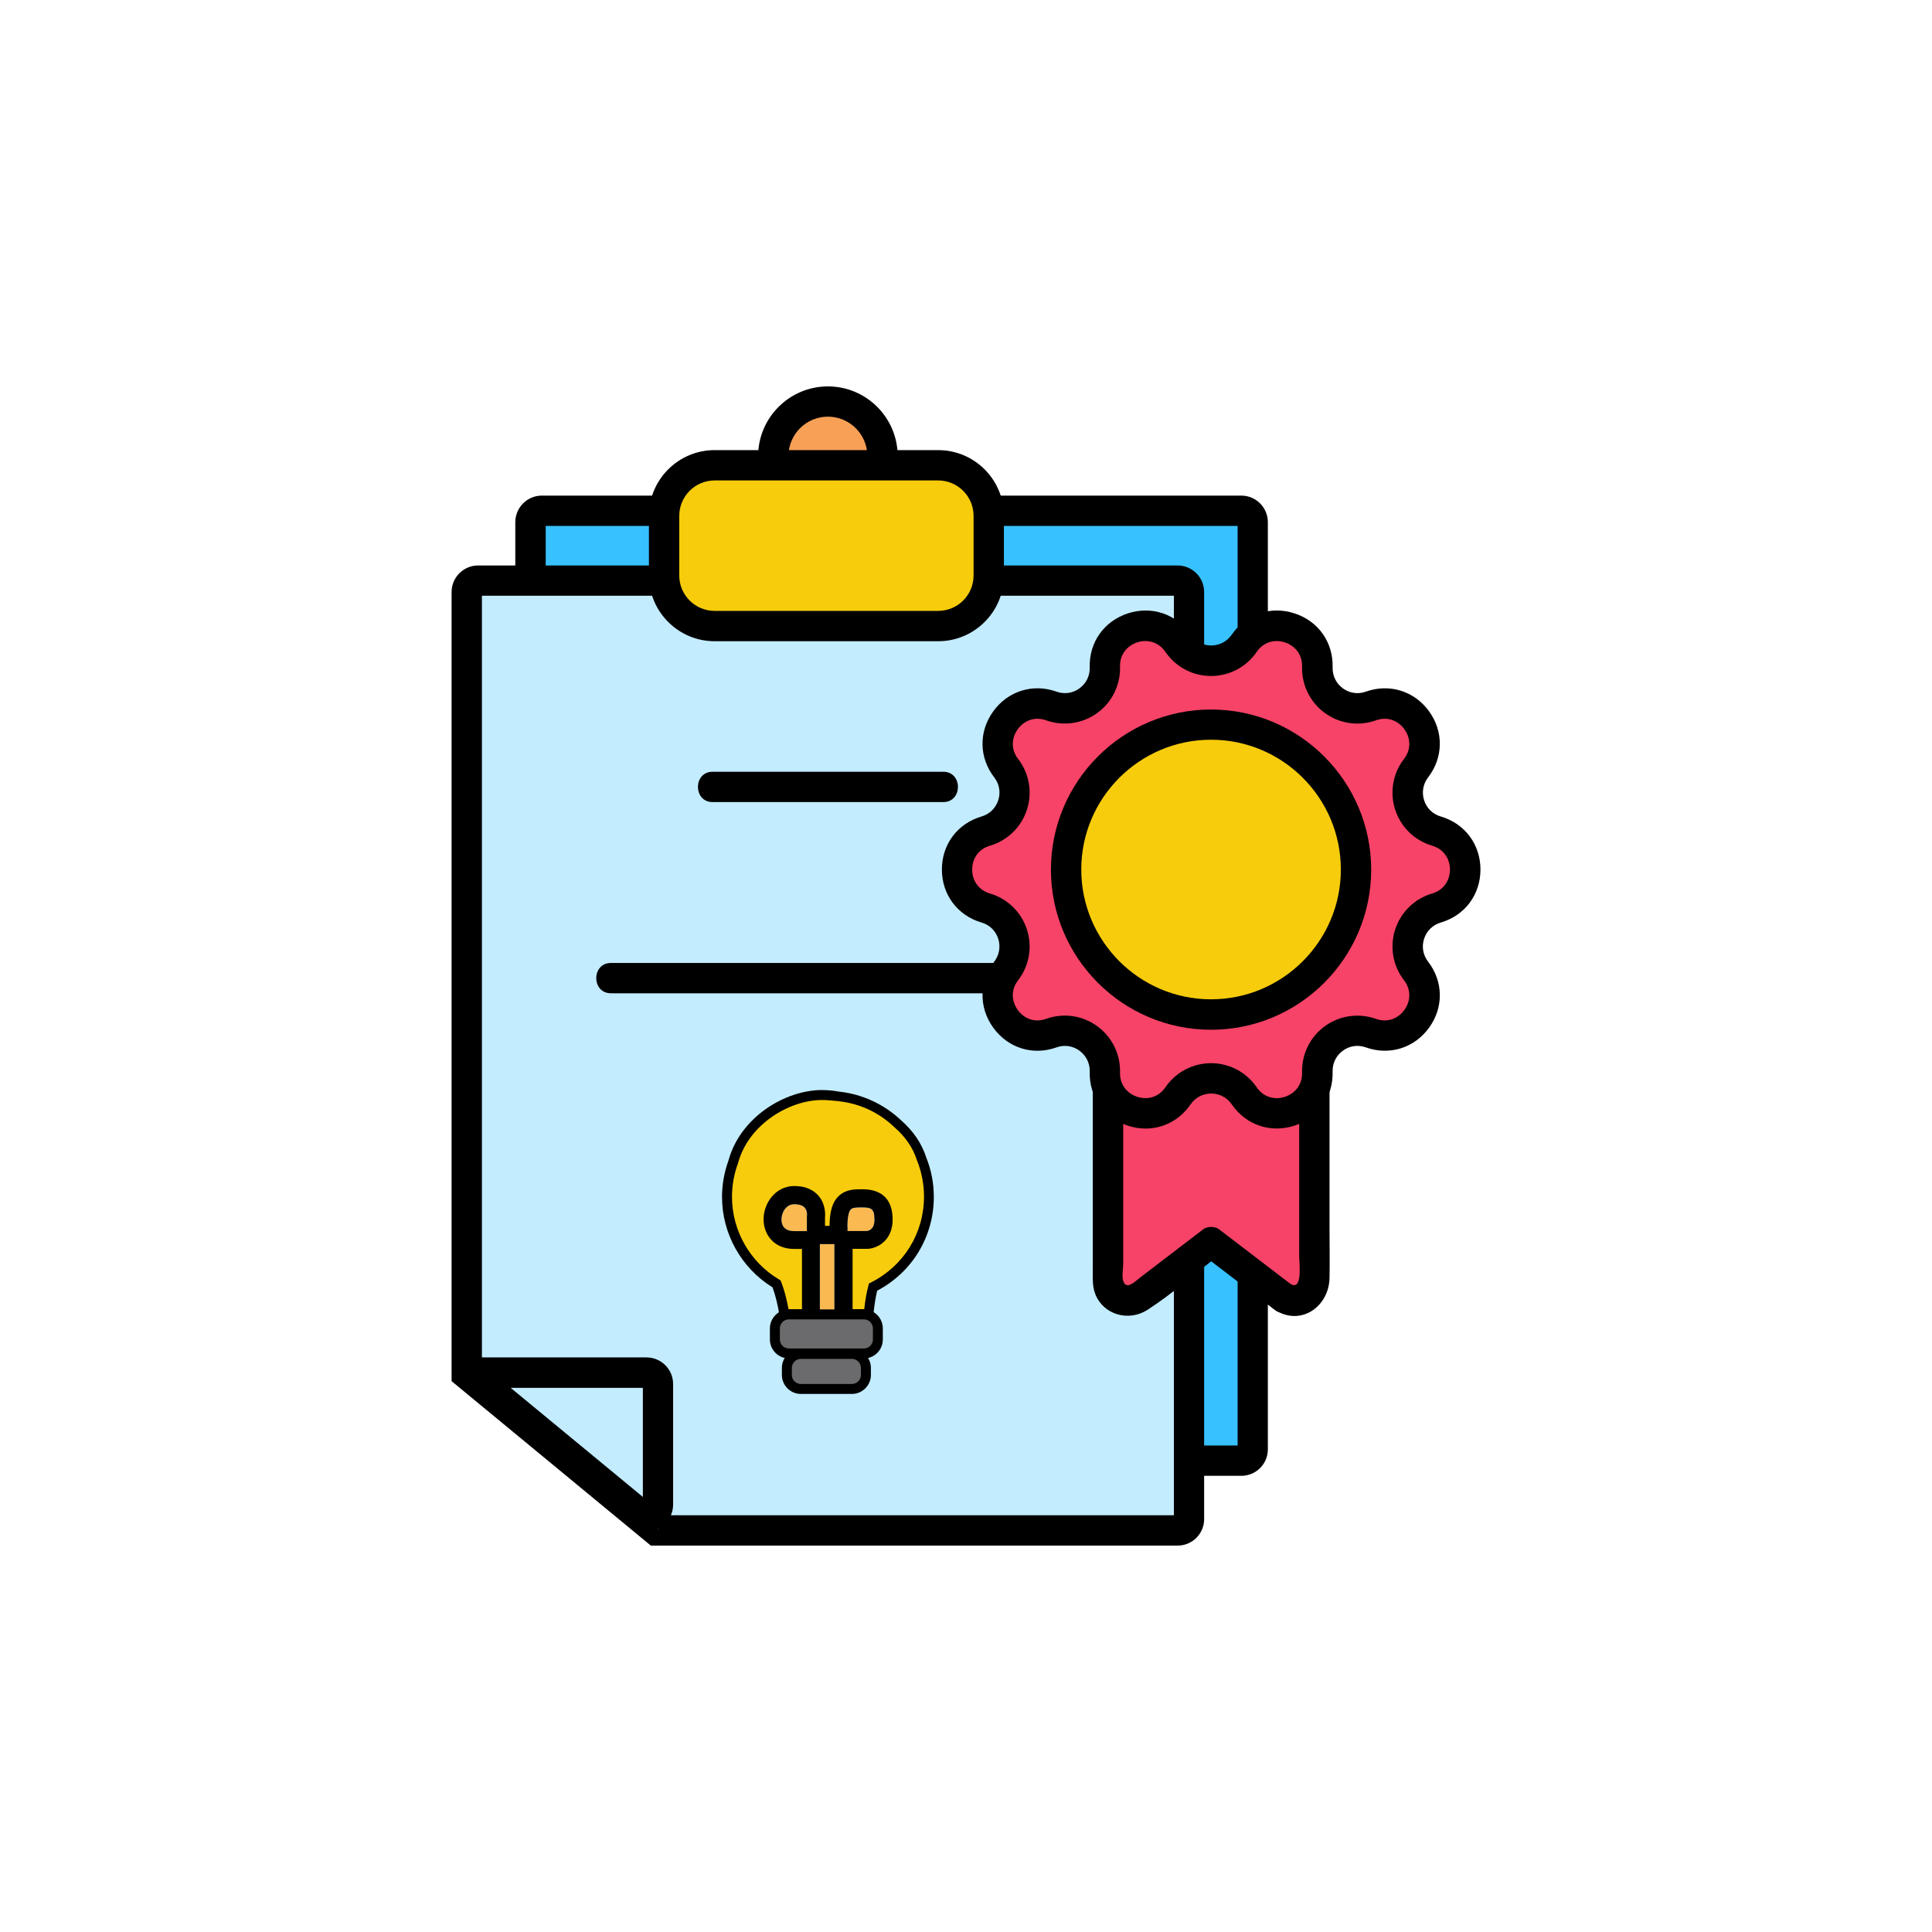 <?xml version="1.0" encoding="utf-8"?>
<!-- Generator: Adobe Illustrator 27.5.0, SVG Export Plug-In . SVG Version: 6.00 Build 0)  -->
<svg version="1.1" id="Layer_1" xmlns="http://www.w3.org/2000/svg" xmlns:xlink="http://www.w3.org/1999/xlink" x="0px" y="0px"
	 viewBox="0 0 500 500" style="enable-background:new 0 0 500 500;" xml:space="preserve">
<style type="text/css">
	.st0{fill:#38C1FF;}
	.st1{fill:#C3ECFF;}
	.st2{fill:#F7A056;}
	.st3{fill:#F7CC0C;}
	.st4{fill:#F74367;}
	.st5{fill:#FAB951;}
	.st6{fill:#6B6B6E;}
</style>
<g>
	<g>
		<g>
			<path class="st0" d="M317.18,378.02H214.04c-42.38,0-76.73-34.36-76.73-76.73V139.24c0-3.89,3.16-7.05,7.05-7.05h172.83
				c3.89,0,7.05,3.16,7.05,7.05v231.73C324.23,374.86,321.07,378.02,317.18,378.02z"/>
			<path d="M321.26,381.94H169.53c-19.95,0-36.17-16.23-36.17-36.17V135.14c0-3.79,3.08-6.88,6.88-6.88h181
				c3.79,0,6.88,3.08,6.88,6.88v239.9C328.15,378.86,325.05,381.94,321.26,381.94z M141.23,136.11v209.66
				c0,15.61,12.71,28.32,28.32,28.32H320.3V136.11H141.23z"/>
		</g>
		<g>
			<path class="st1" d="M304.77,150.25h-181c-1.63,0-2.95,1.33-2.95,2.95v202.39l49.05,40.49h134.91c1.63,0,2.95-1.33,2.95-2.95
				v-239.9C307.72,151.57,306.4,150.25,304.77,150.25z"/>
			<path d="M304.77,400H168.44l-51.57-42.56V153.22c0-3.79,3.08-6.88,6.88-6.88h181c3.79,0,6.88,3.08,6.88,6.88v239.9
				C311.65,396.92,308.56,400,304.77,400z M171.27,392.15H303.8V154.17H124.72v199.56L171.27,392.15z"/>
		</g>
		<g>
			<path class="st1" d="M170.28,358.2c0-1.63-1.33-2.95-2.95-2.95h-46.1l49.05,40.49V358.2z"/>
			<path d="M162.87,394.69l-41.4-34.17c-3.76-3.1-1.57-9.22,3.31-9.22h42.54c3.79,0,6.88,3.08,6.88,6.88v31.16
				C174.2,395.21,167.38,398.43,162.87,394.69z M132.16,359.17l34.21,28.23v-28.23H132.16z"/>
		</g>
		<g>
			<circle class="st2" cx="214.26" cy="118.04" r="14.13"/>
			<path d="M214.26,136.11c-9.96,0-18.06-8.11-18.06-18.06S204.31,100,214.26,100c9.96,0,18.06,8.11,18.06,18.06
				S224.22,136.11,214.26,136.11z M214.26,107.83c-5.63,0-10.21,4.58-10.21,10.21c0,5.63,4.58,10.21,10.21,10.21
				c5.63,0,10.21-4.58,10.21-10.21C224.47,112.41,219.89,107.83,214.26,107.83z"/>
		</g>
		<g>
			<path class="st3" d="M236.93,162.02h-46.12c-10.47,0-18.95-8.49-18.95-18.95v-3.7c0-10.47,8.49-18.95,18.95-18.95h46.12
				c10.47,0,18.95,8.49,18.95,18.95v3.7C255.89,153.54,247.4,162.02,236.93,162.02z"/>
			<path d="M242.8,165.95h-57.85c-9.38,0-17.01-7.63-17.01-17.01V133.5c0-9.38,7.63-17.01,17.01-17.01h57.85
				c9.38,0,17.01,7.63,17.01,17.01v15.44C259.81,158.32,252.19,165.95,242.8,165.95z M184.95,124.34c-5.05,0-9.16,4.11-9.16,9.16
				v15.44c0,5.05,4.11,9.16,9.16,9.16h57.85c5.05,0,9.16-4.11,9.16-9.16V133.5c0-5.05-4.11-9.16-9.16-9.16H184.95z"/>
		</g>
		<g>
			<g>
				<path d="M184.43,207.58c19.89,0,39.8,0,59.69,0c5.05,0,5.07-7.85,0-7.85c-19.89,0-39.8,0-59.69,0
					C179.36,199.73,179.36,207.58,184.43,207.58L184.43,207.58z"/>
			</g>
		</g>
		<g>
			<g>
				<path d="M158.11,257.06c32.86,0,65.71,0,98.57,0c4.58,0,9.18,0,13.76,0c5.05,0,5.07-7.85,0-7.85c-32.86,0-65.71,0-98.57,0
					c-4.58,0-9.18,0-13.76,0C153.06,249.21,153.04,257.06,158.11,257.06L158.11,257.06z"/>
			</g>
		</g>
		<g>
			<g>
				<g>
					<path class="st4" d="M331.95,335.62l-18.51-14.15l-18.51,14.15c-3.35,2.56-8.19,0.17-8.19-4.06v-68.23h53.41v68.23
						C340.14,335.79,335.3,338.18,331.95,335.62z"/>
				</g>
				<g>
					<g>
						<path d="M333.93,332.24c-6.17-4.71-12.34-9.44-18.51-14.15c-0.99-0.75-2.99-0.75-3.96,0c-5.46,4.17-10.92,8.36-16.37,12.52
							c-1.31,0.99-3.61,3.44-4.41,0.86c-0.37-1.2,0-3.14,0-4.39c0-16.17,0-32.36,0-48.53c0-5.07,0-10.13,0-15.2
							c-1.31,1.31-2.62,2.62-3.93,3.93c17.8,0,35.61,0,53.41,0c-1.31-1.31-2.62-2.62-3.93-3.93c0,20.58,0,41.14,0,61.72
							C336.21,326.63,337.24,334.33,333.93,332.24c-4.28-2.71-8.22,4.08-3.96,6.79c6.75,4.28,13.94-0.9,14.11-8.26
							c0.09-4.36,0-8.71,0-13.07c0-14.41,0-28.82,0-43.24c0-3.7,0-7.4,0-11.1c0-2.13-1.79-3.93-3.93-3.93c-17.8,0-35.61,0-53.41,0
							c-2.13,0-3.93,1.79-3.93,3.93c0,14.34,0,28.67,0,43.01c0,7.48,0,14.94,0,22.41c0,2.07-0.13,4.13,0.65,6.13
							c2.15,5.46,8.73,7.16,13.51,4.08c6.43-4.15,12.36-9.44,18.45-14.09c-1.33,0-2.64,0-3.96,0c6.17,4.71,12.34,9.44,18.51,14.15
							C333.97,342.09,337.89,335.27,333.93,332.24z"/>
					</g>
				</g>
			</g>
			<g>
				<path class="st4" d="M321.99,166.49L321.99,166.49c5.85-8.54,19.22-4.19,18.94,6.15l0,0c-0.21,7.29,6.97,12.51,13.85,10.06l0,0
					c9.74-3.48,18,7.91,11.7,16.09l0,0c-4.45,5.78-1.7,14.23,5.29,16.28l0,0c9.93,2.92,9.93,16.97,0,19.91l0,0
					c-6.99,2.06-9.74,10.51-5.29,16.28l0,0c6.32,8.21-1.94,19.57-11.7,16.09l0,0c-6.86-2.45-14.06,2.77-13.85,10.06l0,0
					c0.28,10.34-13.08,14.69-18.94,6.15l0,0c-4.11-6.02-12.99-6.02-17.12,0l0,0c-5.85,8.54-19.22,4.19-18.94-6.15l0,0
					c0.21-7.29-6.97-12.51-13.85-10.06l0,0c-9.74,3.48-18-7.91-11.7-16.09l0,0c4.45-5.78,1.7-14.23-5.29-16.28l0,0
					c-9.93-2.92-9.93-16.97,0-19.91l0,0c6.99-2.06,9.74-10.51,5.29-16.28l0,0c-6.32-8.21,1.94-19.57,11.7-16.09l0,0
					c6.86,2.45,14.06-2.77,13.85-10.06l0,0c-0.28-10.34,13.08-14.69,18.94-6.15l0,0C308.99,172.51,317.87,172.51,321.99,166.49z"/>
				<path d="M296.47,292.07c-1.51,0-3.05-0.24-4.58-0.75c-6.19-2-10.06-7.5-9.87-14c0.06-2.15-0.92-4.13-2.65-5.4
					c-1.74-1.27-3.91-1.59-5.94-0.86c-6.11,2.19-12.54,0.19-16.36-5.07c-3.81-5.25-3.72-11.98,0.24-17.12
					c1.31-1.72,1.68-3.87,1.03-5.93c-0.67-2.06-2.24-3.59-4.32-4.19c-6.22-1.83-10.26-7.22-10.26-13.72s4.02-11.89,10.26-13.72
					c2.07-0.62,3.65-2.13,4.32-4.19s0.3-4.21-1.03-5.93c-3.96-5.14-4.06-11.87-0.24-17.12c3.81-5.25,10.24-7.25,16.36-5.07
					c2.04,0.73,4.21,0.41,5.94-0.86c1.74-1.27,2.71-3.23,2.65-5.4c-0.19-6.51,3.7-11.98,9.87-14c6.19-2,12.54,0.15,16.23,5.51
					c1.22,1.78,3.16,2.8,5.33,2.8s4.09-1.03,5.33-2.8l0,0c3.66-5.36,10.04-7.53,16.23-5.51c6.19,2,10.06,7.5,9.87,14
					c-0.06,2.15,0.92,4.13,2.65,5.4c1.74,1.27,3.91,1.59,5.94,0.86c6.11-2.17,12.54-0.19,16.36,5.07
					c3.81,5.25,3.72,11.98-0.24,17.12c-1.31,1.72-1.68,3.87-1.03,5.93c0.67,2.06,2.24,3.59,4.32,4.19
					c6.22,1.83,10.26,7.22,10.26,13.72s-4.02,11.89-10.26,13.72c-2.07,0.62-3.65,2.13-4.32,4.19c-0.67,2.06-0.3,4.21,1.03,5.93
					c3.96,5.14,4.06,11.87,0.24,17.12c-3.81,5.25-10.24,7.25-16.36,5.07c-2.04-0.73-4.21-0.41-5.94,0.86
					c-1.74,1.27-2.71,3.23-2.65,5.4c0.19,6.49-3.7,11.98-9.87,14c-6.19,2-12.54-0.15-16.23-5.51c-1.22-1.78-3.16-2.8-5.33-2.8
					s-4.09,1.03-5.33,2.8C305.35,289.84,301.07,292.07,296.47,292.07z M313.42,275.15L313.42,275.15c4.73,0,9.12,2.32,11.8,6.22
					c2,2.93,5.1,3.22,7.31,2.49c2.22-0.73,4.54-2.75,4.45-6.32c-0.13-4.71,2.07-9.2,5.89-11.96c3.81-2.77,8.75-3.48,13.2-1.91
					c3.35,1.2,6-0.39,7.38-2.28c1.36-1.89,2.06-4.9-0.11-7.72c-2.88-3.74-3.72-8.65-2.26-13.14s5.03-7.96,9.55-9.29
					c3.4-1.01,4.62-3.85,4.62-6.19s-1.22-5.18-4.62-6.19c-4.52-1.33-8.09-4.8-9.55-9.29c-1.46-4.49-0.62-9.4,2.26-13.14
					c2.17-2.82,1.48-5.83,0.11-7.72c-1.36-1.89-4.04-3.48-7.38-2.28c-4.45,1.59-9.38,0.88-13.2-1.91
					c-3.81-2.77-6.02-7.25-5.89-11.96c0.09-3.55-2.24-5.59-4.45-6.32c-2.22-0.71-5.31-0.45-7.31,2.49
					c-2.67,3.89-7.08,6.22-11.8,6.22c-4.73,0-9.12-2.32-11.8-6.22c-2-2.93-5.1-3.22-7.31-2.49c-2.22,0.73-4.54,2.75-4.45,6.32
					c0.13,4.71-2.07,9.2-5.89,11.96c-3.81,2.77-8.75,3.48-13.2,1.91c-3.35-1.2-6,0.39-7.38,2.28c-1.36,1.89-2.06,4.9,0.11,7.72
					c2.88,3.74,3.72,8.65,2.26,13.14c-1.46,4.49-5.03,7.96-9.55,9.29c-3.4,1.01-4.62,3.85-4.62,6.19s1.22,5.18,4.62,6.19
					c4.52,1.33,8.09,4.8,9.55,9.29c1.46,4.49,0.62,9.4-2.26,13.14c-2.17,2.82-1.48,5.83-0.11,7.72s4.02,3.48,7.38,2.28
					c4.45-1.59,9.38-0.88,13.2,1.91c3.81,2.77,6.02,7.25,5.89,11.96c-0.09,3.55,2.24,5.59,4.45,6.32c2.22,0.71,5.31,0.45,7.31-2.49
					C304.3,277.47,308.71,275.15,313.42,275.15z"/>
			</g>
			<g>
				<circle class="st3" cx="313.42" cy="225.04" r="37.52"/>
				<path d="M313.42,266.5c-22.86,0-41.44-18.6-41.44-41.44s18.6-41.44,41.44-41.44c22.84,0,41.44,18.6,41.44,41.44
					S336.29,266.5,313.42,266.5z M313.42,191.44c-18.52,0-33.59,15.07-33.59,33.59s15.07,33.59,33.59,33.59
					c18.52,0,33.59-15.07,33.59-33.59S331.95,191.44,313.42,191.44z"/>
			</g>
		</g>
		<g>
			<g>
				<path class="st3" d="M208.82,340.16v-18.19h-3.29c-4.6,0-6.65-3.2-6.65-6.36c0-1.76,0.62-3.55,1.7-4.9
					c1.25-1.57,3.01-2.43,4.93-2.43c2.34,0,4.13,0.69,5.31,2.07c1.53,1.79,1.42,4.04,1.35,4.69v3.55h3.76v-1.07
					c0-3.55,0.6-5.7,1.94-6.99c1.46-1.4,3.46-1.4,4.92-1.4c3.4,0,6.86,0.79,6.86,6.6c0,4.41-3.12,6.15-5.23,6.24h-0.07h-5.05v18.19
					h4.26c0.41,0,0.8,0.07,1.18,0.21c0.24-2.52,0.62-5.16,1.18-7.22c8.58-4.28,14.45-13.14,14.45-23.38c0-3.46-0.67-6.77-1.89-9.78
					c-1.16-3.66-3.42-6.71-6.22-9.14c-4.04-3.85-9.33-6.41-15.18-7.05c-1.55-0.28-3.03-0.41-4.37-0.41
					c-8.99,0-20.15,6.71-22.97,17.37c-1.03,2.8-1.61,5.85-1.61,9.03c0,9.57,5.14,17.93,12.82,22.49c0.95,2.39,1.61,5.35,2.06,8.09
					c0.36-0.13,0.75-0.19,1.16-0.19h4.67V340.16z"/>
				<path d="M225.89,342.13l-1.55-0.54c-0.24-0.09-0.5-0.13-0.75-0.13h-5.57v-20.79h6.37c1.38-0.07,3.98-1.2,3.98-4.95
					c0-4.43-2.04-5.31-5.57-5.31c-1.31,0-2.93,0-4.02,1.05c-1.05,1.01-1.53,2.93-1.53,6.08v2.37h-6.34v-4.99
					c0.06-0.52,0.15-2.3-1.05-3.7c-0.93-1.08-2.39-1.63-4.34-1.63c-1.53,0-2.93,0.69-3.93,1.94c-0.9,1.12-1.42,2.62-1.42,4.09
					c0,2.34,1.4,5.07,5.36,5.07h4.6v20.79h-5.94c-0.24,0-0.5,0.04-0.75,0.13l-1.44,0.49l-0.24-1.5c-0.49-2.99-1.1-5.5-1.83-7.44
					c-8.08-4.97-13.07-13.89-13.07-23.37c0-3.23,0.56-6.39,1.66-9.42c1.4-5.2,4.82-9.93,9.66-13.35c4.43-3.12,9.74-4.92,14.54-4.92
					c1.42,0,2.95,0.15,4.56,0.43c5.91,0.65,11.55,3.27,15.87,7.36c3.2,2.79,5.4,6.04,6.56,9.66c1.31,3.25,1.96,6.69,1.96,10.22
					c0,10.26-5.59,19.5-14.66,24.26c-0.41,1.66-0.75,3.83-1.01,6.45L225.89,342.13z M212.71,284.68c-8.36,0-19.03,6.26-21.72,16.39
					l-0.04,0.11c-1.01,2.75-1.51,5.63-1.51,8.58c0,8.73,4.67,16.92,12.19,21.37l0.37,0.22l0.17,0.41c0.75,1.89,1.38,4.26,1.91,7.08
					c0.04,0,0.07,0,0.11,0h3.36v-15.61h-2c-5.46,0-7.94-3.96-7.94-7.65c0-2.06,0.73-4.13,2-5.72c1.51-1.87,3.63-2.92,5.94-2.92
					c2.73,0,4.86,0.86,6.3,2.54c1.81,2.13,1.74,4.73,1.66,5.59v2.19h1.18c0.02-3.79,0.75-6.19,2.34-7.7
					c1.83-1.78,4.22-1.78,5.81-1.78c2.02,0,8.17,0,8.17,7.89c0,5.31-3.87,7.42-6.47,7.53h-0.13h-3.76v15.61h2.97
					c0.02,0,0.02,0,0.04,0c0.28-2.45,0.64-4.49,1.08-6.08l0.15-0.56l0.5-0.26c8.47-4.24,13.74-12.75,13.74-22.23
					c0-3.22-0.6-6.34-1.79-9.31l-0.04-0.09c-1.01-3.2-2.97-6.08-5.83-8.56l-0.04-0.04c-3.98-3.79-8.97-6.11-14.43-6.69l-0.09-0.02
					C215.4,284.82,214,284.68,212.71,284.68z"/>
			</g>
			<polygon points="215.94,340.16 219.31,340.16 219.31,340.16 			"/>
			<polygon points="208.82,340.16 212.18,340.16 212.18,340.16 			"/>
			<path class="st5" d="M205.53,311.66c-2.04,0-3.29,2.06-3.29,3.96c0,1.12,0.43,2.99,3.29,2.99h3.29v-3.79l0.02-0.13
				c0,0,0.17-1.31-0.56-2.15C207.75,311.96,206.84,311.66,205.53,311.66z"/>
			<path class="st5" d="M226.3,315.73c0-3.08-0.9-3.23-3.5-3.23c-1.38,0-2.17,0.07-2.58,0.47c-0.41,0.39-0.92,1.51-0.92,4.58v1.07
				h4.97C224.8,318.56,226.3,318.18,226.3,315.73z"/>
			<rect x="212.18" y="321.98" class="st5" width="3.76" height="18.19"/>
			<path d="M224.35,321.98h0.07c2.09-0.09,5.23-1.83,5.23-6.24c0-5.81-3.48-6.6-6.86-6.6c-1.46,0-3.46,0-4.92,1.4
				c-1.35,1.29-1.94,3.46-1.94,6.99v1.07h-3.76v-3.55c0.07-0.64,0.19-2.9-1.35-4.69c-1.18-1.38-2.97-2.07-5.31-2.07
				c-1.93,0-3.68,0.86-4.93,2.43c-1.08,1.35-1.7,3.14-1.7,4.9c0,3.16,2.06,6.36,6.65,6.36h3.29v18.19h3.36v-18.19h3.76v18.19h3.36
				v-18.19h5.03V321.98z M219.31,317.53c0-3.07,0.49-4.19,0.92-4.58c0.41-0.39,1.18-0.47,2.58-0.47c2.6,0,3.5,0.15,3.5,3.23
				c0,2.47-1.5,2.82-2,2.88h-4.97v-1.07H219.31z M208.84,314.69l-0.02,0.13v3.79h-3.29c-2.86,0-3.29-1.87-3.29-2.99
				c0-1.91,1.25-3.96,3.29-3.96c1.31,0,2.22,0.3,2.75,0.9C209.01,313.38,208.84,314.69,208.84,314.69z"/>
			<g>
				<g>
					<path class="st6" d="M224.75,340.37c-0.37-0.13-0.77-0.21-1.18-0.21h-4.26l0,0h-3.36l0,0h-3.76l0,0h-3.36l0,0h-4.65
						c-0.41,0-0.79,0.07-1.16,0.19c-1.44,0.49-2.47,1.83-2.47,3.42v0.9v1.96c0,2,1.63,3.63,3.63,3.63h19.4c2,0,3.63-1.63,3.63-3.63
						v-1.64v-1.2C227.19,342.2,226.17,340.86,224.75,340.37z"/>
					<path d="M223.57,351.57h-19.4c-2.71,0-4.92-2.21-4.92-4.92v-2.86c0-2.11,1.35-3.98,3.35-4.65c0.5-0.17,1.05-0.26,1.57-0.26
						h19.4c0.54,0,1.08,0.09,1.59,0.26l0,0c1.98,0.69,3.31,2.54,3.31,4.65v2.86C228.48,349.36,226.28,351.57,223.57,351.57z
						 M204.17,341.45c-0.24,0-0.5,0.04-0.75,0.13c-0.95,0.32-1.59,1.2-1.59,2.21v2.86c0,1.29,1.05,2.34,2.34,2.34h19.4
						c1.29,0,2.34-1.05,2.34-2.34v-2.86c0-0.99-0.64-1.87-1.57-2.21c-0.24-0.09-0.5-0.13-0.75-0.13H204.17z"/>
				</g>
				<path d="M223.57,351.31h-19.4c-2.56,0-4.65-2.09-4.65-4.65v-2.86c0-2,1.27-3.78,3.16-4.41c0.49-0.17,0.99-0.24,1.5-0.24h19.4
					c0.5,0,1.03,0.09,1.51,0.26l0,0c1.89,0.65,3.14,2.41,3.14,4.39v2.86C228.22,349.21,226.15,351.31,223.57,351.31z M204.17,341.21
					c-0.28,0-0.56,0.04-0.82,0.13c-1.05,0.36-1.76,1.35-1.76,2.45v2.86c0,1.42,1.16,2.58,2.58,2.58h19.4c1.42,0,2.58-1.16,2.58-2.58
					v-2.86c0-1.1-0.71-2.09-1.74-2.45c-0.28-0.09-0.56-0.15-0.84-0.15h-19.4V341.21z"/>
			</g>
			<g>
				<g>
					<path class="st6" d="M220.47,350.39h-13.2c-2,0-3.63,1.63-3.63,3.63v1.81c0,2,1.63,3.63,3.63,3.63h13.2
						c2,0,3.63-1.63,3.63-3.63v-1.81C224.09,352.02,222.47,350.39,220.47,350.39z"/>
					<path d="M220.47,360.75h-13.2c-2.71,0-4.92-2.21-4.92-4.92v-1.81c0-2.71,2.21-4.92,4.92-4.92h13.2c2.71,0,4.92,2.21,4.92,4.92
						v1.81C225.38,358.54,223.18,360.75,220.47,360.75z M207.27,351.68c-1.29,0-2.34,1.05-2.34,2.34v1.81
						c0,1.29,1.05,2.34,2.34,2.34h13.2c1.29,0,2.34-1.05,2.34-2.34v-1.81c0-1.29-1.05-2.34-2.34-2.34H207.27z"/>
				</g>
				<path d="M220.47,360.48h-13.2c-2.56,0-4.65-2.09-4.65-4.65v-1.81c0-2.56,2.09-4.65,4.65-4.65h13.2c2.56,0,4.65,2.09,4.65,4.65
					v1.81C225.12,358.39,223.03,360.48,220.47,360.48z M207.27,351.42c-1.42,0-2.58,1.16-2.58,2.58v1.81c0,1.42,1.16,2.58,2.58,2.58
					h13.2c1.42,0,2.58-1.16,2.58-2.58V354c0-1.42-1.16-2.58-2.58-2.58H207.27z"/>
			</g>
		</g>
	</g>
</g>
</svg>
